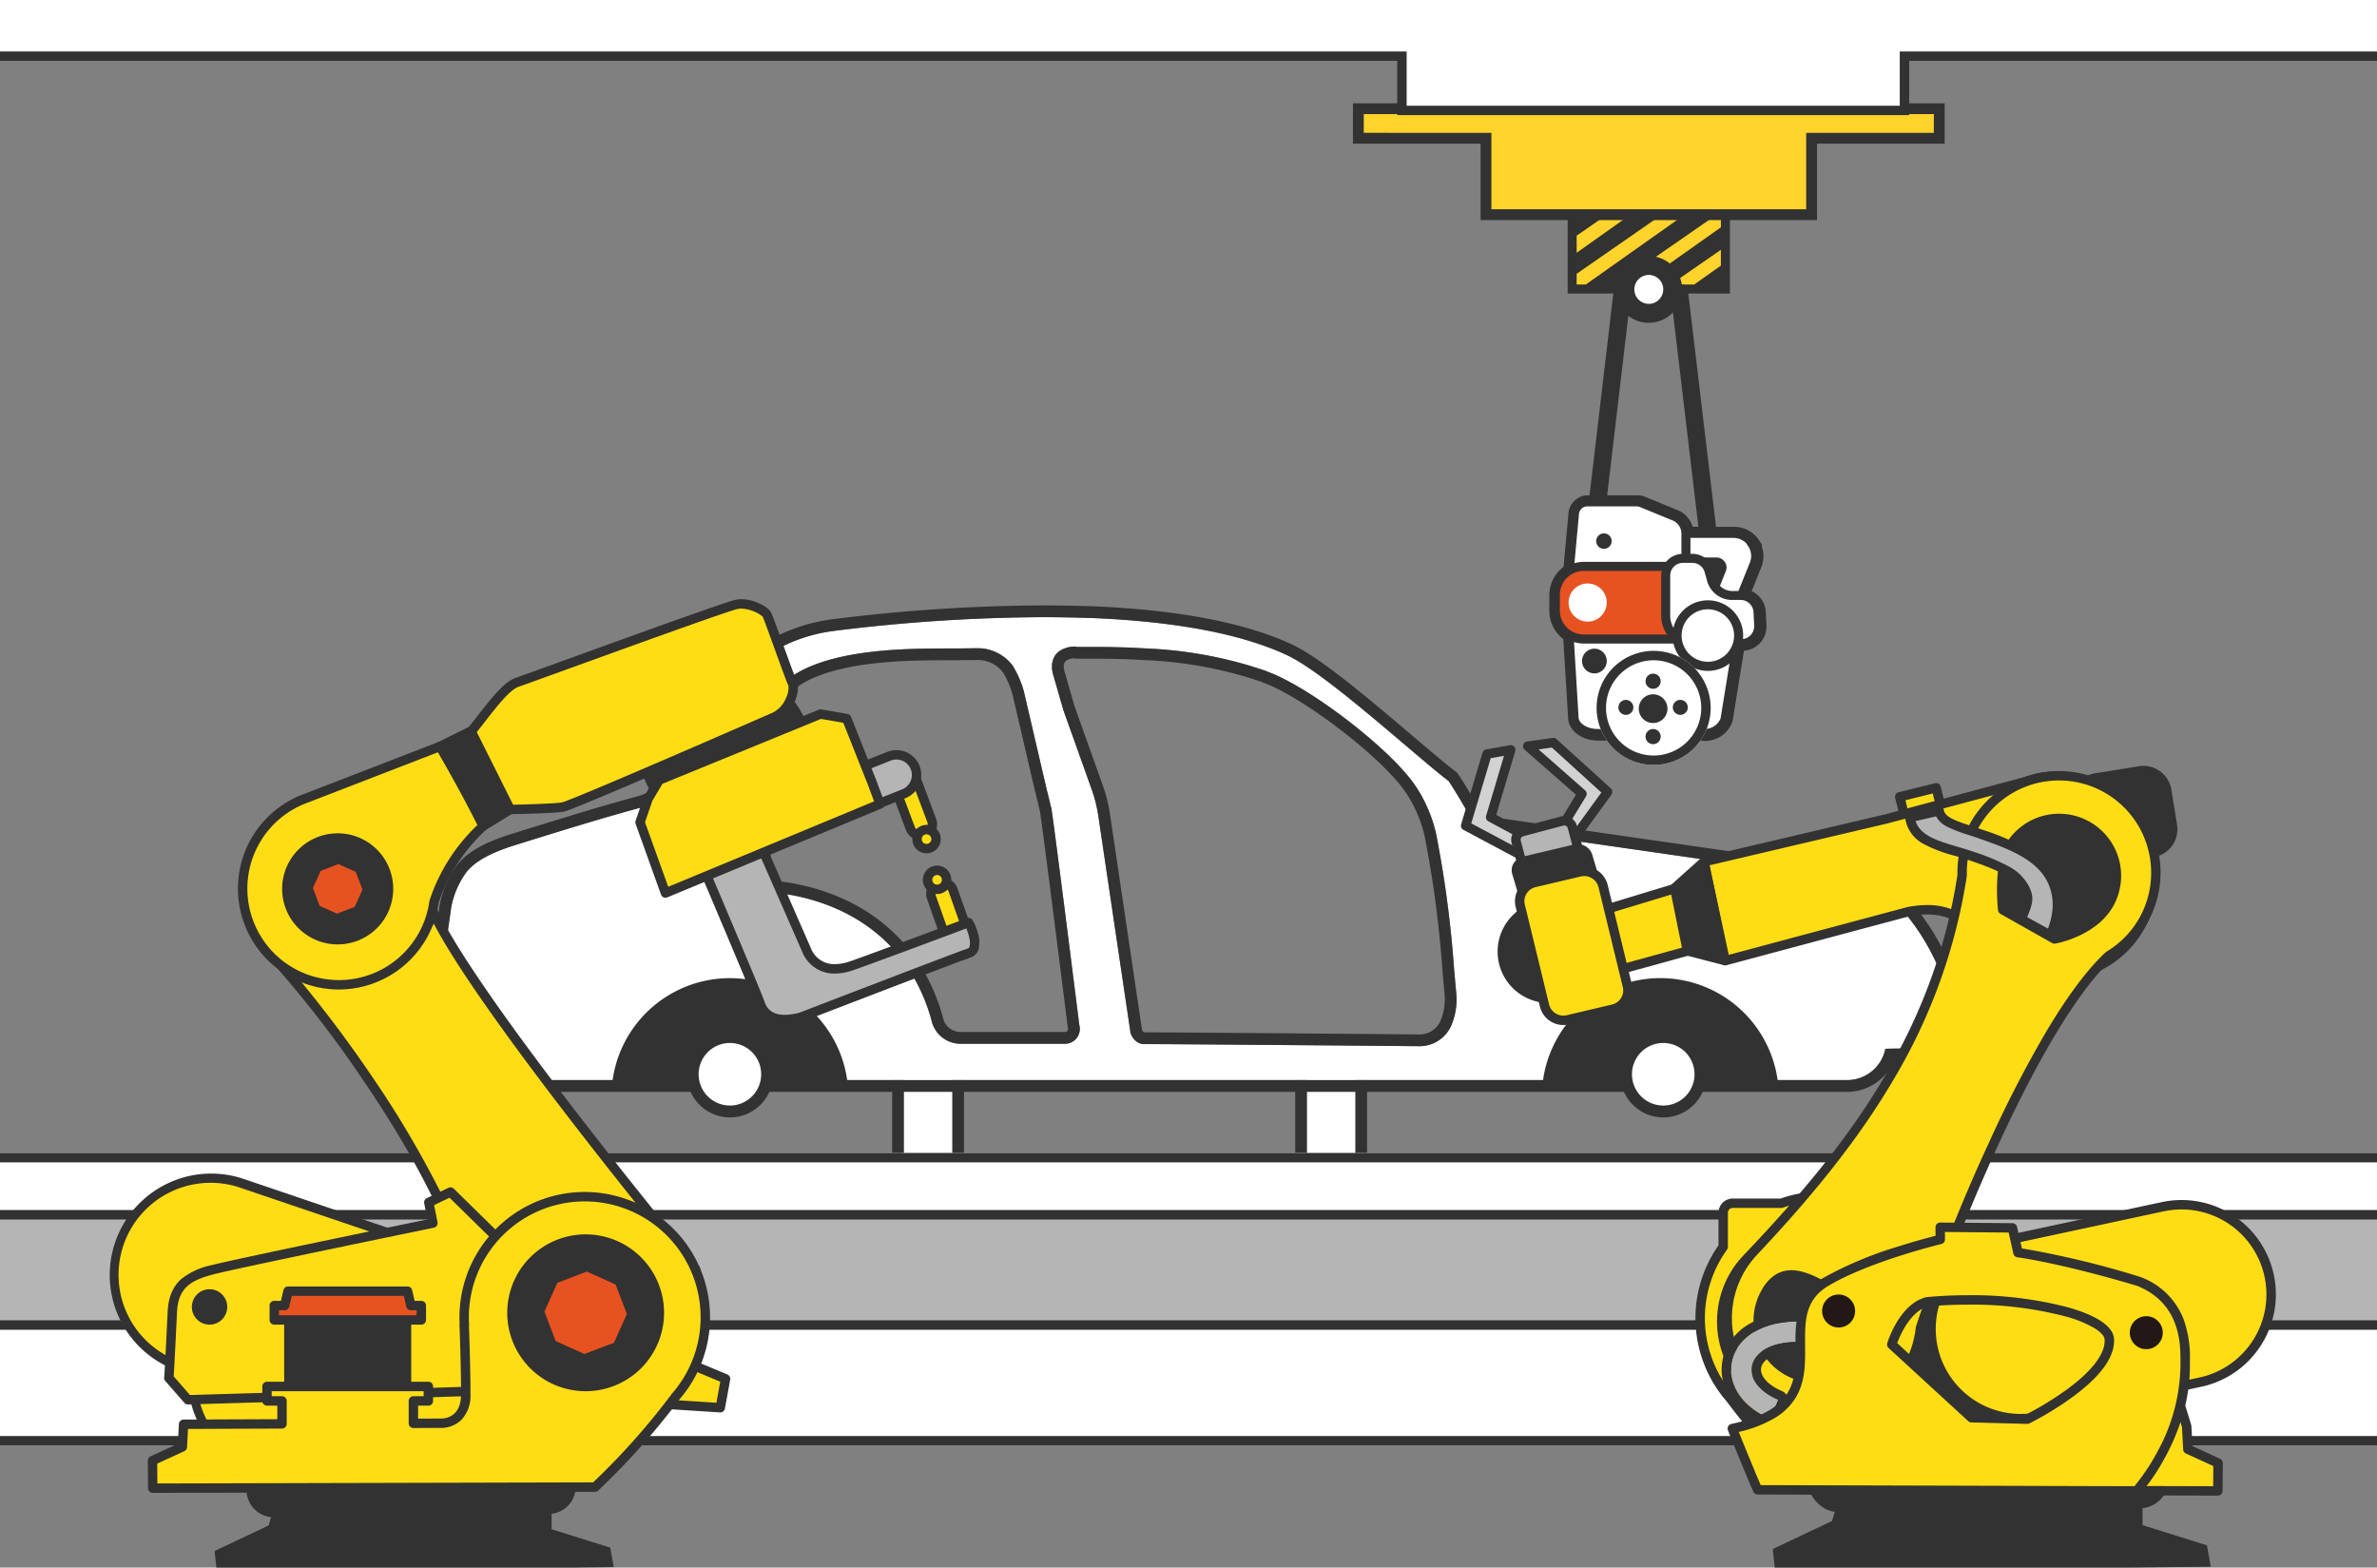 <svg xmlns="http://www.w3.org/2000/svg" xmlns:xlink="http://www.w3.org/1999/xlink" width="505" height="333" viewBox="0 0 505 333"><rect x="0" y="0" width="505" height="333" fill="#808080" stroke="none"/><defs><clipPath id="a"><path d="M0,0H505V333H0Z" transform="translate(10635.051 -234.953)" fill="#fff"/></clipPath></defs><g transform="translate(-10635.051 234.953)" clip-path="url(#a)"><g transform="translate(3.336 4)"><path d="M20.222,99.455a1.725,1.725,0,0,1-.559-2.815,1.714,1.714,0,0,1,.282-.228H17.072a.753.753,0,0,1-.606.713.754.754,0,0,1-.546-.1.731.731,0,0,1-.2-.212.782.782,0,0,1-.1-.274.746.746,0,0,1-.01-.123H9.97c-3.34,0-5.962-1.939-5.985-4.409L2.95,75.049A7,7,0,0,1,0,69.345V66a7,7,0,0,1,3-5.739L4.045,48.841a3.694,3.694,0,0,1,3.509-3.557h.932L13.822,0l2.7.318-5.3,44.965h7.043a3.9,3.9,0,0,1,1.245.223l.062.024L26.8,48.5a4.971,4.971,0,0,1,2.76,3.486h2.173L25.6.352l2.7-.32,6.173,51.952h4.349A5.787,5.787,0,0,1,43.562,54.5l.612.9-.157.079a5.649,5.649,0,0,1,.057,4.38l-2.235,5.562a4.651,4.651,0,0,1,3.147,4.183l.139,2.831a4.65,4.65,0,0,1-4.655,4.88h-.045l-2.48,15.313a5.684,5.684,0,0,1-5.929,3.815h-.959v-.034h-3.94a1.682,1.682,0,0,1-.26.913,1.7,1.7,0,0,1-.467.487,1.712,1.712,0,0,1-2.7-1.4H21.821l.021.014a1.724,1.724,0,0,1-.622,3.126,1.707,1.707,0,0,1-.339.034A1.734,1.734,0,0,1,20.222,99.455ZM34.543,60.708l.278,1.014.59-1.467c.02-.041.028-.064-.032-.171-.09-.1-.153-.1-.191-.1h-.91A4.623,4.623,0,0,1,34.543,60.708Z" transform="translate(10961.377 -178.519)" fill="#323232"/><path d="M20.881,100.085h0a2.226,2.226,0,0,1-2.012-3.174H17.457a1.258,1.258,0,0,1-.9.7,1.287,1.287,0,0,1-.239.023,1.246,1.246,0,0,1-.672-.2l-.015-.01a1.225,1.225,0,0,1-.342-.357,1.327,1.327,0,0,1-.086-.164H9.97c-3.605,0-6.45-2.147-6.485-4.891L2.465,75.313A7.5,7.5,0,0,1-.5,69.345V66a7.5,7.5,0,0,1,3.022-6.011L3.546,48.809A4.194,4.194,0,0,1,7.53,44.784h.513L13.326-.059A.5.5,0,0,1,13.881-.5l2.7.318a.5.5,0,0,1,.438.555L11.789,44.783h6.487a4.4,4.4,0,0,1,1.4.251l.015.006.062.024.009,0,7.225,2.967.022.01a5.473,5.473,0,0,1,2.939,3.439h1.219L25.1.411a.5.5,0,0,1,.438-.556l2.7-.32a.5.5,0,0,1,.555.438l6.12,51.511h3.905a6.287,6.287,0,0,1,5.151,2.734l.613.905a.5.5,0,0,1,.029.513,6.15,6.15,0,0,1-.079,4.415l-2.048,5.1a5.2,5.2,0,0,1,1.415.961,5.142,5.142,0,0,1,1.582,3.476l.139,2.83a5.151,5.151,0,0,1-4.772,5.391L38.438,92.712a.5.5,0,0,1-.02.082,6.185,6.185,0,0,1-5.847,4.18c-.192,0-.387-.009-.579-.027h-.935a.5.5,0,0,1-.183-.034H27.562a2.217,2.217,0,0,1-4.276.161q-.025-.08-.043-.161H22.9q.022.047.042.1a2.228,2.228,0,0,1-2.057,3.078Zm-3.809-4.174h2.873a.5.5,0,0,1,.272.92,1.225,1.225,0,0,0-.354,1.709,1.236,1.236,0,0,0,.552.453,1.223,1.223,0,0,0,.466.092h0a1.21,1.21,0,0,0,.24-.024,1.225,1.225,0,0,0,.444-2.22l-.014-.009a.5.5,0,0,1,.271-.92h1.865a.5.5,0,0,1,.5.5,1.214,1.214,0,0,0,.493.979A1.211,1.211,0,0,0,26.1,97.4l.005,0a1.185,1.185,0,0,0,.5-.787,1.219,1.219,0,0,0,.015-.2.5.5,0,0,1,.5-.5h3.94a.5.5,0,0,1,.183.034h.776l.049,0c.168.016.338.025.506.025a5.185,5.185,0,0,0,4.888-3.465l2.473-15.27a.5.5,0,0,1,.494-.42h.062a4.152,4.152,0,0,0,4.139-4.355l-.139-2.831a4.146,4.146,0,0,0-1.275-2.8,4.188,4.188,0,0,0-1.534-.932.5.5,0,0,1-.3-.66l2.235-5.562a5.149,5.149,0,0,0-.052-3.994.5.5,0,0,1-.024-.332l-.386-.57a5.287,5.287,0,0,0-4.328-2.3H34.474a.5.5,0,0,1-.5-.441L27.863.588l-1.709.2,6.077,51.135a.5.5,0,0,1-.5.559H29.562a.5.5,0,0,1-.489-.4,4.471,4.471,0,0,0-2.472-3.13l-7.259-2.98a3.4,3.4,0,0,0-1.075-.192h-7.04a.5.5,0,0,1-.5-.559L15.969.756,14.26.555,8.983,45.342a.5.5,0,0,1-.5.441H7.567a3.194,3.194,0,0,0-3.023,3.075q0,.014,0,.028L3.5,60.3a.5.5,0,0,1-.212.365A6.5,6.5,0,0,0,.5,66v3.349a6.5,6.5,0,0,0,2.739,5.3.5.5,0,0,1,.21.377L4.484,91.972q0,.013,0,.026c.02,2.195,2.43,3.914,5.485,3.914H15.6a.5.5,0,0,1,.5.5.248.248,0,0,0,0,.038.281.281,0,0,0,.037.1.224.224,0,0,0,.054.058.258.258,0,0,0,.177.029.245.245,0,0,0,.15-.1.249.249,0,0,0,.049-.14A.5.5,0,0,1,17.072,95.912Zm17.75-33.69h-.029a.5.5,0,0,1-.454-.367l-.278-1.014a4.141,4.141,0,0,0-.237-.651.5.5,0,0,1,.454-.71h.91a.722.722,0,0,1,.57.279.5.5,0,0,1,.057.081.645.645,0,0,1,.056.611l-.586,1.457A.5.5,0,0,1,34.821,62.222Z" transform="translate(10961.377 -178.519)" fill="#323232"/><path d="M242.165,214.708H229.4v29.8h12.767Z" transform="translate(10593.111 -226.398)" fill="#fff"/><path d="M228.148,213.458h15.267v32.3H228.148Zm12.767,2.5H230.648v27.3h10.267Z" transform="translate(10593.111 -226.398)" fill="#323232"/><path d="M300.341,214.708H287.574v29.8h12.767Z" transform="translate(10620.564 -226.398)" fill="#fff"/><path d="M286.324,213.458h15.267v32.3H286.324Zm12.767,2.5H288.824v27.3h10.267Z" transform="translate(10620.564 -226.398)" fill="#323232"/><path d="M183.429,246.032a6.292,6.292,0,0,1-6.284-6.282v-.564h-9.787a4.869,4.869,0,0,1-4.794-5.558l3.465-24.486a18.431,18.431,0,0,1,3.3-7.523c1.972-2.336,5.155-4.068,10.631-5.751l3.867-1.208c7.692-2.376,14.984-4.632,22.6-6.685,4.47-1.208,6.725-4.632,8.9-9.787,3.946-9.345,13.369-25.334,31.98-27.71a366.1,366.1,0,0,1,44.5-2.92c3.54,0,7.171.079,10.793.2,17.723.765,31.5,3.424,41.042,7.892,5.92,2.779,16.715,12,25.414,19.373,3.745,3.181,6.968,5.92,8.859,7.332.885,1.326,1.531,2.415,2.175,3.463,1.65,2.779,3.1,5.277,3.665,6.244l70.764,10.188.765-4.229a1.072,1.072,0,0,1,.181-.422,1.033,1.033,0,0,1,.344-.3,1.075,1.075,0,0,1,.481-.122.594.594,0,0,1,.364.079,45.906,45.906,0,0,1,21.628,17.8,51.416,51.416,0,0,1,5.237,10.914,54.761,54.761,0,0,1,1.852,6.685,5.531,5.531,0,0,1-1.089,4.511,5.412,5.412,0,0,1-4.229,2.014c-3.667,0-7.744,0-9.345.079a8.291,8.291,0,0,1-8.137,6.637H183.513ZM298.738,153.8h-.645a6.056,6.056,0,0,0-.845.122,6.515,6.515,0,0,0-1.047.322l-.362.162a6.784,6.784,0,0,0-.726.443l-.324.28a3.233,3.233,0,0,0-.484.565l-.362.686-.122.4-.162.726v1.086l.121.686a2.665,2.665,0,0,0,.16.6l2.136,7.411,5.88,16.472a30.02,30.02,0,0,1,1.531,5.92l6.858,46.2a3.789,3.789,0,0,0,1.207,1.769,2.644,2.644,0,0,0,1.693.6h2.5c13.855.079,26.865.2,37.94.281l18.165.16a7.344,7.344,0,0,0,6.887-5.034,13.969,13.969,0,0,0,.805-6.284l-.443-4.913a235.8,235.8,0,0,0-3.868-29.077,30.335,30.335,0,0,0-1.732-5.2c-.241-.524-.443-1.005-.686-1.491-.162-.322-.726-1.369-.726-1.369a29.455,29.455,0,0,0-1.769-2.739c-5.44-7.368-20.306-18.927-29.485-22.916-.686-.281-1.328-.524-1.894-.765-1.207-.4-2.376-.765-3.538-1.129A90.409,90.409,0,0,0,313.89,154.2l-2.337-.122c-2.174-.122-4.51-.162-7.047-.2h-5.6Zm-21.428.364c-1.369,0-3.02.04-4.868.04-8.337,0-20.942,0-30.046,3.784-4.672,1.934-7.573,4.713-8.54,8.185l-.926,3.222c-2.175,7.521-4.068,14.057-3.465,18.244.805,5.718,1.974,11.357,2.779,15.062a4.644,4.644,0,0,0,3.867,3.54c6.685.885,19.052,4.108,26.865,15.707a38.565,38.565,0,0,1,5.237,11.843,6.359,6.359,0,0,0,6.282,4.389h21.95a3.148,3.148,0,0,0,3.019-3.983c-2.256-17.963-5.679-44.907-5.961-46.156-.162-.524-.281-1.127-.443-1.769-.162-.686-.322-1.37-.483-1.934l-4.866-20.9a20.866,20.866,0,0,0-2.415-5.6,9.292,9.292,0,0,0-7.986-3.672Z" transform="translate(10561.551 -255.403)" fill="#fff"/><path d="M183.429,246.032l.084-.134H462.585a8.291,8.291,0,0,0,8.13-6.637c1.6-.081,5.678-.08,9.345-.079h.02a5.412,5.412,0,0,0,4.209-2.014,5.531,5.531,0,0,0,1.089-4.511,54.767,54.767,0,0,0-1.852-6.685,51.417,51.417,0,0,0-5.237-10.914,45.906,45.906,0,0,0-21.628-17.8.6.6,0,0,0-.364-.079,1.076,1.076,0,0,0-.481.122,1.034,1.034,0,0,0-.344.3,1.071,1.071,0,0,0-.181.422l-.765,4.229-70.764-10.188c-.568-.967-2.015-3.465-3.665-6.244-.645-1.048-1.291-2.137-2.175-3.463-1.891-1.412-5.115-4.151-8.859-7.331-8.7-7.371-19.494-16.594-25.414-19.373-9.547-4.469-23.319-7.127-41.042-7.892-3.622-.122-7.253-.2-10.793-.2a366.1,366.1,0,0,0-44.5,2.92c-18.611,2.376-28.034,18.365-31.98,27.71-2.177,5.155-4.432,8.578-8.9,9.787-7.613,2.053-14.9,4.31-22.6,6.685l-3.867,1.208c-5.477,1.682-8.659,3.415-10.632,5.751a18.431,18.431,0,0,0-3.3,7.523l-3.465,24.486a4.868,4.868,0,0,0,4.794,5.558h9.787v.564a6.292,6.292,0,0,0,6.283,6.282m129.816-7.773h-.013a2.644,2.644,0,0,1-1.68-.6,3.789,3.789,0,0,1-1.207-1.769l-6.858-46.2a30.022,30.022,0,0,0-1.531-5.92l-5.88-16.472-2.136-7.411a2.665,2.665,0,0,1-.16-.6l-.121-.686v-1.086l.162-.726.122-.4.362-.686a3.235,3.235,0,0,1,.484-.565l.324-.28a6.786,6.786,0,0,1,.726-.443l.362-.162a6.514,6.514,0,0,1,1.046-.322,6.054,6.054,0,0,1,.845-.122h.645l.168.079h5.6c2.538.04,4.873.079,7.047.2l2.337.122a90.409,90.409,0,0,1,21.507,3.583c1.163.364,2.331.726,3.538,1.129.567.241,1.208.484,1.894.765,9.179,3.989,24.045,15.548,29.485,22.916a29.461,29.461,0,0,1,1.769,2.739s.564,1.047.726,1.369c.243.486.444.967.686,1.491a30.336,30.336,0,0,1,1.732,5.2A235.807,235.807,0,0,1,379.1,222.47l.443,4.913a13.969,13.969,0,0,1-.805,6.284,7.344,7.344,0,0,1-6.887,5.034l-18.165-.16c-11.075-.079-24.085-.2-37.94-.281h-2.5m-35.491-84.1a9.255,9.255,0,0,1,4.161.91,9.358,9.358,0,0,1,3.382,2.77,20.863,20.863,0,0,1,2.415,5.6l4.866,20.9c.16.564.321,1.248.483,1.934.162.642.281,1.245.443,1.769.283,1.248,3.7,28.193,5.961,46.156a3.149,3.149,0,0,1-3.019,3.983H274.5a6.358,6.358,0,0,1-6.282-4.389,38.566,38.566,0,0,0-5.237-11.843c-7.813-11.6-20.18-14.822-26.865-15.707a4.644,4.644,0,0,1-3.867-3.54c-.805-3.7-1.974-9.344-2.779-15.062-.6-4.188,1.289-10.723,3.465-18.244l.926-3.222c.967-3.472,3.868-6.251,8.54-8.185,9.1-3.784,21.709-3.784,30.046-3.784,1.847,0,3.5-.04,4.868-.04q.225-.008.443-.008m-94.325,94.376h0a8.8,8.8,0,0,1-8.566-6.846h-7.518a7.432,7.432,0,0,1-3.045-.677,7.327,7.327,0,0,1-2.494-1.877,7.424,7.424,0,0,1-1.492-2.746,7.312,7.312,0,0,1-.222-3.111l3.464-24.482q.008-.06.02-.119a21.055,21.055,0,0,1,3.751-8.543q.047-.063.1-.123c2.317-2.744,5.845-4.7,11.8-6.525l3.865-1.208.008,0,.332-.1c7.613-2.351,14.8-4.572,22.351-6.608,3.1-.839,5-3.023,7.25-8.346A58.51,58.51,0,0,1,224.005,160a37.693,37.693,0,0,1,22.987-12,369.969,369.969,0,0,1,44.809-2.94h.011c3.268,0,6.826.066,10.878.2h.024c18.008.778,32.137,3.512,41.994,8.126,6.037,2.834,16.189,11.439,25.146,19.031l.887.752c3.68,3.126,6.858,5.825,8.676,7.182a2.5,2.5,0,0,1,.584.616c.734,1.1,1.32,2.06,1.837,2.907.131.214.259.425.388.634l.02.034c1.209,2.036,2.307,3.919,3.034,5.165l.031.053,67.184,9.673.336-1.856,0-.027a3.6,3.6,0,0,1,.6-1.408l.012-.016a3.557,3.557,0,0,1,1.18-1.031l.023-.012a3.6,3.6,0,0,1,1.5-.4,3.1,3.1,0,0,1,1.538.3,48.407,48.407,0,0,1,22.7,18.728l.009.014a53.98,53.98,0,0,1,5.49,11.44,57.475,57.475,0,0,1,1.934,6.985l.006.027a8.081,8.081,0,0,1-.071,3.45,7.983,7.983,0,0,1-1.51,3.1l-.012.015a7.912,7.912,0,0,1-6.157,2.947h-.414c-2.373,0-5.169,0-7.1.029a10.787,10.787,0,0,1-9.985,6.687H184.236A2.5,2.5,0,0,1,183.429,248.532Zm129.817-12.773h2.512c8.95.051,17.361.119,25.5.184,4.384.035,8.525.069,12.447.1l18.141.16a4.844,4.844,0,0,0,4.52-3.321q.014-.043.03-.085a11.534,11.534,0,0,0,.661-5.159l0-.028-.443-4.913c0-.017,0-.033,0-.05a234.188,234.188,0,0,0-3.818-28.723,27.906,27.906,0,0,0-1.57-4.7c-.085-.185-.164-.362-.24-.533-.137-.306-.266-.594-.4-.864-.1-.2-.463-.878-.676-1.275a27.068,27.068,0,0,0-1.6-2.477c-5.146-6.962-19.749-18.3-28.44-22.088-.269-.11-.535-.216-.793-.318-.352-.14-.686-.272-1.011-.409-1.03-.343-2.055-.663-3.046-.973l-.331-.1A88.005,88.005,0,0,0,313.78,156.7h-.02l-2.337-.122h-.01c-2.039-.115-4.159-.154-6.928-.2h-5.578a2.5,2.5,0,0,1-.625-.079H298.2a3.59,3.59,0,0,0-.418.065,4.031,4.031,0,0,0-.6.183l-.23.1c-.105.058-.207.119-.3.182l-.173.149q-.02.02-.037.04l-.165.313-.025.083-.081.364v.592l.083.471q.007.041.013.082a.184.184,0,0,0,.011.038q.043.11.076.224l2.114,7.337,5.849,16.384a32.587,32.587,0,0,1,1.653,6.4v.009l6.819,45.94a1.282,1.282,0,0,0,.354.459l.008.006a.146.146,0,0,0,.089.034Zm-42.631-2.674a3.858,3.858,0,0,0,3.651,2.6l.141,0,.09,0h21.939a.647.647,0,0,0,.284-.069.632.632,0,0,0,.225-.185.645.645,0,0,0,.111-.567,2.506,2.506,0,0,1-.07-.35c-2.613-20.806-5.552-43.829-5.911-45.868-.111-.377-.2-.76-.287-1.132-.048-.206-.1-.418-.15-.625l-.009-.037-.018-.077c-.153-.648-.3-1.259-.436-1.747q-.017-.058-.03-.118l-4.857-20.862a18.348,18.348,0,0,0-2.051-4.785,6.892,6.892,0,0,0-2.409-1.941,6.791,6.791,0,0,0-3.073-.661c-.116,0-.236,0-.356.006l-.087,0c-.618,0-1.31.008-2.042.017-.852.01-1.818.022-2.826.022-8.141,0-20.443,0-29.086,3.593-3.952,1.636-6.337,3.839-7.091,6.547l-.006.02-.937,3.26c-2.01,6.948-3.908,13.511-3.382,17.159v.008c.6,4.279,1.5,9.138,2.741,14.855a2.143,2.143,0,0,0,1.772,1.619c7.1.942,20.235,4.375,28.6,16.786l.011.016A40.962,40.962,0,0,1,270.615,233.085Z" transform="translate(10561.551 -255.403)" fill="#323232"/><path d="M188.189,221.4h49.862a25.165,25.165,0,0,0-49.862,0Z" transform="translate(10573.666 -230.817)" fill="#323232"/><path d="M199.764,216.059a7.9,7.9,0,1,0,2.315-5.577A7.9,7.9,0,0,0,199.764,216.059Z" transform="translate(10579.128 -226.802)" fill="#fff"/><path d="M207.655,206.917h0A9.155,9.155,0,1,1,201.2,209.6,9.118,9.118,0,0,1,207.656,206.917Zm0,15.786a6.645,6.645,0,1,0-2.542-.506A6.668,6.668,0,0,0,207.656,222.7Z" transform="translate(10579.128 -226.802)" fill="#323232"/><path d="M322.488,221.4H372.35a25.164,25.164,0,0,0-49.862,0Z" transform="translate(10637.04 -230.817)" fill="#323232"/><path d="M357.293,70.392H326.648V93.95h30.645Z" transform="translate(10640.036 -272.471)" fill="#323232"/><path d="M325.145,68.889h34.477V96.281H325.145Zm30.643,3.834h-26.81V92.447h26.81Z" transform="translate(10639.621 -272.885)" fill="#323232"/><path d="M349.052,71.131,326.646,87.012V83.381l17.66-12.25Z" transform="translate(10640.036 -272.268)" fill="#fed32b"/><path d="M353.618,74.989,328.6,92.685h-1.957v-2.27l22.238-15.426Z" transform="translate(10640.036 -271.205)" fill="#fed32b"/><path d="M355.49,76.741v3.316L338.324,92.2h-5.136Z" transform="translate(10641.837 -270.722)" fill="#fed32b"/><path d="M352.967,83.089V86.44l-5.653,4.014H342.33Z" transform="translate(10644.355 -268.974)" fill="#fed32b"/><path d="M413.694,68.856H389.507V25.926h-5.9V68.856H320.366V25.926h-5.9V68.856H290.283v6.282H317.4V91.367h69.175V75.138h27.118Z" transform="translate(10630.019 -284.72)" fill="#fed32b"/><path d="M387.972,92.766H316.5V76.536H289.379V67.954h24.187V25.024h8.2V67.954h60.942V25.024h8.2V67.954h24.187v8.582H387.972Zm-69.174-2.3h66.874V74.236H412.79V70.254H388.6V27.325h-3.6V70.254H319.462V27.325h-3.6V70.254H291.679v3.982H318.8Z" transform="translate(10629.771 -284.969)" fill="#323232"/><path d="M347.28,91.215A7.093,7.093,0,1,1,345.2,86.2,7.092,7.092,0,0,1,347.28,91.215Z" transform="translate(10641.811 -268.689)" fill="#323232"/><g transform="translate(10961.192 -178.587)"><path d="M335.356,89.644l-7.032,59.679.8.094,7.032-59.679Z" transform="translate(-320.694 -88.58)" fill="#323232"/><path d="M327.49,150.394l7.256-61.583,2.7.318-7.256,61.583Z" transform="translate(-320.924 -88.81)" fill="#323232"/><path d="M344.043,89.67l-.8.095,6.4,53.892.8-.094Z" transform="translate(-316.584 -88.573)" fill="#323232"/><path d="M342.412,89.156l2.7-.321,6.63,55.8-2.7.321Z" transform="translate(-316.813 -88.803)" fill="#323232"/><path d="M361.125,132.412a4.8,4.8,0,0,0-3.944-2.093h-14.9a1.768,1.768,0,0,0-1.743,1.57,1.657,1.657,0,0,0-1.467.943h-.42a1.781,1.781,0,1,0,0,3.56h14.9a1.222,1.222,0,0,1,.551.144,1.205,1.205,0,0,1,.426.379,1.133,1.133,0,0,1,.106,1.119l-4.642,11.552a1.774,1.774,0,0,0,.978,2.3,2.233,2.233,0,0,0,.663.14,1.757,1.757,0,0,0,1.57-1.013c.139,0,.244.069.383.069a1.767,1.767,0,0,0,1.641-1.117l.209-.488a1.726,1.726,0,0,0,1.467-1.047l4.64-11.552a4.68,4.68,0,0,0-.489-4.432Z" transform="translate(-318.357 -77.376)" fill="#fff"/><path d="M342.463,129.567h14.9a5.79,5.79,0,0,1,4.738,2.515l.612.9-.158.079a5.648,5.648,0,0,1,.057,4.38l-4.639,11.547a2.588,2.588,0,0,1-1.67,1.533l-.009.026a48.774,48.774,0,0,0-3.362,2.4,2.691,2.691,0,0,1-1.119.25,3.151,3.151,0,0,1-.958-.191l-.041-.015a2.651,2.651,0,0,1-1.5-1.469,2.783,2.783,0,0,1-.027-2.074v-.014l4.663-11.6c.019-.041.028-.064-.032-.171-.089-.1-.153-.1-.191-.1h-14.9a2.74,2.74,0,0,1-.094-5.476,2.615,2.615,0,0,1,1.218-.827,2.717,2.717,0,0,1,2.511-1.693Zm17.552,3a3.853,3.853,0,0,0-2.649-1.079h-14.9a.811.811,0,0,0-.795.727l-.1.843h-.852a.708.708,0,0,0-.607.412l-.264.529h-1.013a.828.828,0,0,0-.607.226.823.823,0,0,0,0,1.191.828.828,0,0,0,.607.226h14.9a2.151,2.151,0,0,1,1.745.907l.028.041.025.042a2.056,2.056,0,0,1,.165,1.987l-4.629,11.524a.871.871,0,0,0,.009.642.748.748,0,0,0,.4.411,1.317,1.317,0,0,0,.335.082.806.806,0,0,0,.713-.482l.264-.529h.593a1.558,1.558,0,0,1,.44.066.809.809,0,0,0,.694-.511v-.02l.43-1,.556-.061a.815.815,0,0,0,.679-.44v-.01l4.641-11.552a3.708,3.708,0,0,0-.384-3.533Z" transform="translate(-318.543 -77.583)" fill="#323232"/><path d="M350.253,140.7H325.332l1.186-12.949a2.764,2.764,0,0,1,2.548-2.684h10.714a2.968,2.968,0,0,1,.943.173l7.226,2.968a4.027,4.027,0,0,1,2.268,3.769v8.69Z" transform="translate(-321.518 -78.823)" fill="#fff"/><path d="M352.793,141.865H324.508l1.282-13.994a3.7,3.7,0,0,1,3.51-3.557h10.714a3.915,3.915,0,0,1,1.246.223l.061.024,7.226,2.967a4.969,4.969,0,0,1,2.862,4.657v8.293Zm-26.18-1.917h22.876v-7.766a3.084,3.084,0,0,0-1.673-2.875l-7.192-2.954a1.993,1.993,0,0,0-.61-.115H329.3a1.831,1.831,0,0,0-1.593,1.815Z" transform="translate(-321.745 -79.03)" fill="#323232"/><path d="M353.61,169.609H331.552c-2.792,0-5.027-1.57-5.027-3.491L325.061,142H362.58l-3.979,24.6a4.793,4.793,0,0,1-4.985,3.037Z" transform="translate(-321.593 -74.157)" fill="#fff"/><path d="M353.828,170.809h-.959v-.034H331.782c-3.34,0-5.961-1.939-5.984-4.409l-1.533-25.113h39.662L359.757,167a5.681,5.681,0,0,1-5.928,3.814ZM326.3,143.167l1.406,23.16c0,1.372,1.862,2.532,4.067,2.532H354.48a3.666,3.666,0,0,0,3.394-2.215l3.8-23.474Z" transform="translate(-321.813 -74.364)" fill="#323232"/><path d="M348.99,151.244H329.132a6.04,6.04,0,0,1-6.038-6.038v-3.349a6.04,6.04,0,0,1,6.038-6.038H348.99v15.426Z" transform="translate(-322.135 -75.861)" fill="#e75221"/><path d="M349.2,152.41H329.339a7,7,0,0,1-7-7v-3.349a7,7,0,0,1,7-7h20.816v16.419H349.2Zm-19.858-15.427a5.086,5.086,0,0,0-5.08,5.08v3.351a5.086,5.086,0,0,0,5.08,5.08h18.9V136.983Z" transform="translate(-322.342 -76.068)" fill="#323232"/><path d="M357.533,152.591h-10.16a5.914,5.914,0,0,1-5.9-5.9v-8.549a3.665,3.665,0,0,1,3.664-3.666h1.994a3.7,3.7,0,0,1,3.56,2.723l.49,1.781a4.544,4.544,0,0,0,4.328,3.385h1.917a3.708,3.708,0,0,1,3.666,3.525l.14,2.828a3.7,3.7,0,0,1-3.7,3.872Z" transform="translate(-317.071 -76.23)" fill="#fff"/><path d="M357.74,153.756H347.58a6.863,6.863,0,0,1-6.857-6.857V138.35a4.627,4.627,0,0,1,4.624-4.624h1.994a4.63,4.63,0,0,1,4.482,3.42l.492,1.8a3.609,3.609,0,0,0,3.411,2.671h1.917a4.655,4.655,0,0,1,4.622,4.432l.139,2.832a4.653,4.653,0,0,1-4.655,4.88Zm-12.39-18.113a2.709,2.709,0,0,0-2.707,2.707V146.9a4.945,4.945,0,0,0,4.94,4.94h10.16a2.743,2.743,0,0,0,1.987-.849,2.735,2.735,0,0,0,.754-2.025l-.14-2.828a2.737,2.737,0,0,0-2.707-2.613H355.7a5.527,5.527,0,0,1-5.237-4.094l-.487-1.775a2.731,2.731,0,0,0-2.638-2.013Z" transform="translate(-317.279 -76.437)" fill="#323232"/><path d="M333.4,142.713a4.05,4.05,0,1,1-1.186-2.862A4.044,4.044,0,0,1,333.4,142.713Z" transform="translate(-321.525 -75.077)" fill="#fff"/><path d="M332.781,152.174a2.625,2.625,0,1,1-.756-1.871,2.626,2.626,0,0,1,.756,1.871Z" transform="translate(-320.899 -72.086)" fill="#323232"/><path d="M339.646,153.689a.773.773,0,0,1-.473.708.774.774,0,0,1-.443.043.766.766,0,1,1,.916-.751Z" transform="translate(-317.997 -71.149)" fill="#231815"/><path d="M339.646,165.7a.769.769,0,0,1-.13.426.757.757,0,0,1-.343.282.774.774,0,0,1-.443.043.763.763,0,0,1-.6-.6.774.774,0,0,1,.043-.443.756.756,0,0,1,.282-.343.766.766,0,0,1,1.193.636Z" transform="translate(-317.997 -67.84)" fill="#231815"/><path d="M335.943,154.384a.75.75,0,0,1-.733,1.177.756.756,0,0,1-.046-1.477.734.734,0,0,1,.293-.01.742.742,0,0,1,.276.106A.729.729,0,0,1,335.943,154.384Z" transform="translate(-318.97 -70.835)" fill="#231815"/><path d="M343.029,164.126a.755.755,0,0,1,.14.413.745.745,0,0,1-.113.421.738.738,0,0,1-.328.287.751.751,0,0,1-.745-1.3.729.729,0,0,1,.267-.124.711.711,0,0,1,.293-.011.742.742,0,0,1,.486.31Z" transform="translate(-317.018 -68.151)" fill="#231815"/><path d="M333.4,157.115a.75.75,0,0,1,.522.65.755.755,0,0,1-.091.427.752.752,0,0,1-.741.384.75.75,0,0,1-.638-.538.744.744,0,0,1,.006-.435.763.763,0,0,1,.941-.488Z" transform="translate(-319.566 -70.003)" fill="#231815"/><path d="M344.837,160.834a.751.751,0,0,1,.431,1.079.751.751,0,0,1-1.374-.591.766.766,0,0,1,.943-.489Z" transform="translate(-316.415 -68.978)" fill="#231815"/><path d="M332.926,160.833a.751.751,0,0,1,.862,1.054.754.754,0,0,1-.408.375.774.774,0,0,1-.3.048.739.739,0,0,1-.295-.074.744.744,0,0,1-.389-.449.749.749,0,0,1,.256-.821A.726.726,0,0,1,332.926,160.833Z" transform="translate(-319.582 -68.976)" fill="#231815"/><path d="M344.355,157.119a.72.72,0,0,1,.3-.048.759.759,0,0,1,.295.073.743.743,0,0,1,.241.185.753.753,0,0,1,.18.566.755.755,0,0,1-.288.52.808.808,0,0,1-.842.078.762.762,0,0,1-.372-.434.751.751,0,0,1-.034-.291.733.733,0,0,1,.082-.282.722.722,0,0,1,.184-.228A.732.732,0,0,1,344.355,157.119Z" transform="translate(-316.423 -70.007)" fill="#231815"/><path d="M334.717,164.126a.746.746,0,0,1,.487-.307.727.727,0,0,1,.292.01.744.744,0,1,1-.6,1.343.728.728,0,0,1-.2-.212.765.765,0,0,1-.1-.274.732.732,0,0,1,.01-.293A.768.768,0,0,1,334.717,164.126Z" transform="translate(-318.972 -68.15)" fill="#231815"/><path d="M341.811,154.384a.728.728,0,0,1,.212-.2.764.764,0,0,1,.274-.1.747.747,0,0,1,.56.133.746.746,0,0,1,.218.21.769.769,0,0,1,.117.281.754.754,0,0,1,0,.3.776.776,0,0,1-.122.278.757.757,0,0,1-.222.205.76.76,0,0,1-.589.082.74.74,0,0,1-.269-.138.729.729,0,0,1-.2-.212.742.742,0,0,1-.1-.274.746.746,0,0,1,.133-.56Z" transform="translate(-317.018 -70.834)" fill="#231815"/><path d="M356.416,148.746a6.539,6.539,0,1,1-1.914-4.6A6.521,6.521,0,0,1,356.416,148.746Z" transform="translate(-316.546 -74.095)" fill="#fff"/><path d="M350.1,141.469a7.495,7.495,0,1,1-5.282,2.2A7.476,7.476,0,0,1,350.1,141.469Zm0,13.053a5.574,5.574,0,1,0-3.927-1.633A5.558,5.558,0,0,0,350.1,154.522Z" transform="translate(-316.755 -74.304)" fill="#323232"/><path d="M331.544,133.6a1.641,1.641,0,1,0-1.642-1.642A1.641,1.641,0,0,0,331.544,133.6Z" transform="translate(-320.259 -77.376)" fill="#323232"/><ellipse cx="12.117" cy="12.117" rx="12.117" ry="12.117" transform="translate(9.725 77.9)" fill="#fff"/><path d="M12.117,2A10.117,10.117,0,1,0,22.234,12.117,10.128,10.128,0,0,0,12.117,2m0-2A12.117,12.117,0,1,1,0,12.117,12.117,12.117,0,0,1,12.117,0Z" transform="translate(9.725 77.9)" fill="#323232"/><path d="M342.254,160.025a3.05,3.05,0,1,1-.232-1.169A3.052,3.052,0,0,1,342.254,160.025Z" transform="translate(-317.472 -69.843)" fill="#323232"/><path d="M338.968,155.385a1.608,1.608,0,1,1,1.136-.47A1.615,1.615,0,0,1,338.968,155.385Z" transform="translate(-317.236 -69.429)" fill="#323232"/><path d="M338.968,164.182a1.608,1.608,0,1,1-1.136.47A1.606,1.606,0,0,1,338.968,164.182Z" transform="translate(-317.236 -69.678)" fill="#323232"/><path d="M344.7,160.046a1.485,1.485,0,0,1,.514.091,1.593,1.593,0,0,1,.989,2.021,1.623,1.623,0,0,1-1.507,1.072,1.484,1.484,0,0,1-.513-.091,1.594,1.594,0,0,1-.99-2.021,1.619,1.619,0,0,1,1.506-1.072Z" transform="translate(-317.191 -71.733)" fill="#323232"/><path d="M333.235,160.046a1.607,1.607,0,0,1,1.516,1.114,1.589,1.589,0,0,1-1.07,2.009,1.609,1.609,0,0,1-.425.057,1.588,1.588,0,0,1-1.55-1.138,1.647,1.647,0,0,1,.12-1.171,1.556,1.556,0,0,1,.381-.492,1.63,1.63,0,0,1,1.029-.379Z" transform="translate(-317.292 -71.73)" fill="#323232"/></g><path d="M339.323,93.417a3.071,3.071,0,1,0-3.071-3.071A3.071,3.071,0,0,0,339.323,93.417Z" transform="translate(10642.683 -267.82)" fill="#fff"/><path d="M305.631,22.071V10.544H-1.336V-3.042H290.589V-4H446.143v.958h81.614V10.544H412.392V22.071Z" transform="translate(10623.933 -237.566)" fill="#fff"/><path d="M413.392,23.071H304.631V11.544H-2.336V-4.042H289.589V-5H447.143v.958h81.614V11.544H413.392Zm-106.761-2H411.392V9.544H526.756V-2.042H445.143V-3H291.589v.958H-.336V9.544H306.631Z" transform="translate(10623.933 -237.566)" fill="#323232"/><rect width="542.697" height="62.141" transform="translate(10612.866 5.973)" fill="#fff"/><path d="M2,2V60.141H540.7V2H2M0,0H542.7V62.141H0Z" transform="translate(10612.866 5.973)" fill="#323232"/><path d="M0,0H542.7V25.41H0Z" transform="translate(10612.866 18.114)" fill="#b5b5b5"/><path d="M2,2V23.41H540.7V2H2M0,0H542.7V25.41H0Z" transform="translate(10612.866 18.114)" fill="#323232"/><g transform="translate(10650.529 -110.663)"><path d="M2.425,0A2.425,2.425,0,0,1,4.85,2.425V13.747a2.425,2.425,0,1,1-4.85,0V2.425A2.425,2.425,0,0,1,2.425,0Z" transform="matrix(0.943, -0.334, 0.334, 0.943, 178.286, 60.124)" fill="#fedd15"/><path d="M2.425-1A3.429,3.429,0,0,1,5.85,2.425V13.747a3.425,3.425,0,0,1-6.85,0V2.425A3.429,3.429,0,0,1,2.425-1Zm0,16.172A1.427,1.427,0,0,0,3.85,13.747V2.425a1.425,1.425,0,1,0-2.85,0V13.747A1.427,1.427,0,0,0,2.425,15.172Z" transform="matrix(0.943, -0.334, 0.334, 0.943, 178.286, 60.124)" fill="#323232"/><path d="M2.02,0A2.02,2.02,0,1,1,0,2.02,2.02,2.02,0,0,1,2.02,0Z" transform="translate(178.255 56.595)" fill="#fedd15"/><path d="M2.02-1A3.02,3.02,0,1,1-1,2.02,3.024,3.024,0,0,1,2.02-1Zm0,4.041A1.02,1.02,0,1,0,1,2.02,1.021,1.021,0,0,0,2.02,3.041Z" transform="translate(178.255 56.595)" fill="#323232"/><path d="M421.49,174.114s11.27,26.494,11.95,28.554,2.71,4.51,8.664,2.931c0,0,33.352-12.845,35.755-13.636s.4-5.727-.153-6.459c-4.672,1.769-23.315,8.722-25.252,9.32-7.189,2.217-9.136-3.461-9.136-3.461l-9.8-22.352Z" transform="translate(-290.759 -117.81)" fill="#b5b5b5"/><path d="M433.513,168.01a1,1,0,0,1,.916.6l9.8,22.352a.772.772,0,0,1,.029.075,5.291,5.291,0,0,0,5.073,3.3,9.668,9.668,0,0,0,2.823-.469c1.837-.567,20.014-7.339,25.193-9.3a1,1,0,0,1,1.155.336,9.726,9.726,0,0,1,1.111,2.572,6.553,6.553,0,0,1,.218,3.708,2.536,2.536,0,0,1-1.664,1.729c-2.353.774-35.375,13.491-35.709,13.62a1,1,0,0,1-.1.033,14.569,14.569,0,0,1-3.686.538c-4.2,0-5.675-2.582-6.183-4.121-.528-1.6-8.029-19.326-11.921-28.476a1,1,0,0,1,.529-1.312l12.024-5.1A1,1,0,0,1,433.513,168.01Zm8.875,23.723-9.393-21.416L422.8,174.644c2.027,4.77,10.967,25.831,11.588,27.711.6,1.824,2.044,2.749,4.284,2.749a12.519,12.519,0,0,0,3.122-.457c1.962-.755,33.376-12.852,35.751-13.633a.555.555,0,0,0,.38-.425c.317-.995-.255-2.83-.69-3.839-5.647,2.128-22.6,8.446-24.488,9.029a11.653,11.653,0,0,1-3.412.558,7.308,7.308,0,0,1-6.948-4.6Z" transform="translate(-290.759 -117.81)" fill="#323232"/><path d="M20.553,0H58.218a20.553,20.553,0,0,1,0,41.105H20.553A20.553,20.553,0,0,1,20.553,0Z" transform="matrix(0.947, 0.321, -0.321, 0.947, 13.192, 116.513)" fill="#fedd15"/><path d="M20.553-1H58.218a21.546,21.546,0,0,1,15.24,36.792,21.488,21.488,0,0,1-15.24,6.313H20.553A21.546,21.546,0,0,1,5.313,5.313,21.488,21.488,0,0,1,20.553-1ZM58.218,40.105A19.553,19.553,0,0,0,58.218,1H20.553a19.553,19.553,0,1,0,0,39.105Z" transform="matrix(0.947, 0.321, -0.321, 0.947, 13.192, 116.513)" fill="#323232"/><path d="M20.553,0H58.218a20.553,20.553,0,1,1,0,41.105H20.553A20.553,20.553,0,0,1,20.553,0Z" transform="translate(22.023 143.928) rotate(-0.17)" fill="#fedd15"/><path d="M20.553-1H58.218a21.546,21.546,0,0,1,15.24,36.792,21.488,21.488,0,0,1-15.24,6.313H20.553A21.558,21.558,0,0,1,12.163.694,21.418,21.418,0,0,1,20.553-1ZM58.218,40.105A19.553,19.553,0,1,0,58.218,1H20.553a19.553,19.553,0,1,0,0,39.105Z" transform="translate(22.023 143.928) rotate(-0.17)" fill="#323232"/><path d="M158.682,205.208c7.241,17.971,56.345,77.3,56.345,77.3s-27.447-1.343-47.129,6.015c-6.193-30.341-39.787-69.665-41.608-71.315,6.824-1.934,23.545-21.383,32.4-12Z" transform="translate(-86.059 -141.148)" fill="#fedd15"/><path d="M152.825,201.665a8.745,8.745,0,0,1,6.588,2.86,1,1,0,0,1,.221.369c2.961,7.29,13.584,22.879,30.728,45.092,13.02,16.87,25.313,31.735,25.436,31.884a1,1,0,0,1-.819,1.636c-.019,0-1.981-.095-5.166-.095-9.481,0-27.489.786-41.564,6.048a1,1,0,0,1-1.33-.737c-3.2-15.663-13.886-33.69-22.291-46.055a235.815,235.815,0,0,0-19.009-24.719,1,1,0,0,1,.4-1.7c1.918-.544,4.988-2.819,8.24-5.228a96.139,96.139,0,0,1,9.084-6.2c3.7-2.118,6.8-3.148,9.482-3.149Zm5,4.1a6.706,6.706,0,0,0-5-2.1h0c-5.288,0-11.991,4.968-17.376,8.959a54.121,54.121,0,0,1-7.427,4.973,267.585,267.585,0,0,1,18.261,23.946,210.932,210.932,0,0,1,13.65,22.815,100.251,100.251,0,0,1,8.7,22.832,101.553,101.553,0,0,1,22.174-4.739,173.233,173.233,0,0,1,19-1.04c1.2,0,2.226.013,3.042.029-3.6-4.384-13.6-16.662-24.076-30.232-7.663-9.929-14.075-18.6-19.059-25.769C163.55,216.56,159.55,209.943,157.829,205.763Z" transform="translate(-86.059 -141.148)" fill="#323232"/><path d="M5.811,0H64.133a5.811,5.811,0,1,1,0,11.622H5.811A5.811,5.811,0,0,1,5.811,0Z" transform="matrix(1, -0.012, 0.012, 1, 33.492, 182.482)" fill="#323232"/><path d="M60.007,426.053c-5.055,1.318-8.29,3.1-8.569,9.01-.632,13.33-.739,13.983-.739,13.983l4.05,4.635,59.217-1.763,53.886,3.458,1.128-6.144L137.69,436.195,110.543,409.56l-4.614,2.2.88,4.4s-41.749,8.584-46.8,9.9Z" transform="translate(-33.643 -284.615)" fill="#fedd15"/><path d="M110.542,408.56a1,1,0,0,1,.7.286l27.009,26.5,31.114,12.964a1,1,0,0,1,.6,1.1l-1.128,6.144a1,1,0,0,1-1.048.817L113.95,452.92l-59.17,1.761A1,1,0,0,1,54,454.34l-4.05-4.635a.868.868,0,0,1-.236-.809c.02-.214.167-2.007.729-13.879.144-3.052,1.066-5.315,2.817-6.917a15.278,15.278,0,0,1,6.5-3.014l.067-.015c4.921-1.265,39.384-8.372,45.811-9.7l-.685-3.421a1,1,0,0,1,.55-1.1l4.614-2.2A1,1,0,0,1,110.542,408.56Zm57.31,41.286L137.3,437.118a1,1,0,0,1-.316-.209l-26.648-26.145-3.279,1.562.727,3.632a1,1,0,0,1-.779,1.176c-.417.086-41.781,8.594-46.753,9.89l-.064.015c-4.952,1.3-7.511,2.917-7.755,8.072-.387,8.177-.61,12.245-.707,13.6l3.461,3.961,58.745-1.749q.047,0,.094,0l53,3.4Z" transform="translate(-33.643 -284.615)" fill="#323232"/><path d="M154.007,629.49l.009,4.209,12.465,3.906.73,4.133-84.335.886-.457-4.307,11.475-5.426.907-3.075Z" transform="translate(-55.638 -437.12)" fill="#323232"/><path d="M238.53,92.487l7.428-3.667,10.3,15.672-2.784,1.373-5.745,3.541Z" transform="translate(-163.889 -62.204)" fill="#323232"/><path d="M245.958,87.82a1,1,0,0,1,.836.451l10.3,15.672a1,1,0,0,1-.393,1.446l-2.741,1.353-5.705,3.516a1,1,0,0,1-1.4-.374l-9.2-16.92a1,1,0,0,1,.436-1.374l7.428-3.667A1,1,0,0,1,245.958,87.82ZM254.8,104.1l-9.194-13.988-5.7,2.815L248.1,108l4.846-2.987q.04-.025.082-.045Z" transform="translate(-163.889 -62.204)" fill="#323232"/><path d="M16.688,0C25.9,0,33.376,7.787,33.376,17.393S25.9,34.786,16.688,34.786,0,27,0,17.393,7.472,0,16.688,0Z" transform="translate(114.714 43.742) rotate(-77.62)" fill="#323232"/><path d="M16.688-1a17,17,0,0,1,6.9,1.452A17.607,17.607,0,0,1,29.21,4.4a18.389,18.389,0,0,1,3.781,5.845,19.131,19.131,0,0,1,0,14.293,18.389,18.389,0,0,1-3.781,5.845,17.607,17.607,0,0,1-5.623,3.95,17.119,17.119,0,0,1-13.8,0,17.607,17.607,0,0,1-5.623-3.95A18.389,18.389,0,0,1,.385,24.539a19.131,19.131,0,0,1,0-14.293A18.389,18.389,0,0,1,4.166,4.4,17.607,17.607,0,0,1,9.789.452,17,17,0,0,1,16.688-1Zm0,34.786c8.65,0,15.688-7.354,15.688-16.393S25.339,1,16.688,1,1,8.354,1,17.393,8.038,33.786,16.688,33.786Z" transform="translate(114.714 43.742) rotate(-77.62)" fill="#323232"/><path d="M260.25,29.112c3.409-4.218,7.06-9.544,9.743-10.445S313.906,2.646,316.674,2.1a8.13,8.13,0,0,1,6.337,2.054c.371.579,4.945,13.667,5.527,14.789s-.582,5.665-3.875,7.1c-1.6.693-42.856,18.738-44.922,19.112s-11.205.521-11.205.521L260.25,29.115Z" transform="translate(-178.951 -2.003)" fill="#fedd15"/><path d="M268.537,46.67a1,1,0,0,1-.894-.552l-8.287-16.555a1.005,1.005,0,0,1,.116-1.079c.677-.837,1.377-1.737,2.055-2.607,2.94-3.775,5.716-7.34,8.147-8.157.748-.251,4.728-1.694,9.767-3.52,17.7-6.414,35.137-12.707,37.038-13.083A6.094,6.094,0,0,1,317.667,1a9.324,9.324,0,0,1,3.918.981,6.29,6.29,0,0,1,2.269,1.628c.2.314.655,1.518,2.7,7.159,1.161,3.205,2.607,7.194,2.874,7.709.6,1.159-.011,3.108-.213,3.678a8.226,8.226,0,0,1-4.151,4.8l-1.1.478c-3.437,1.5-13.9,6.063-23.764,10.307-18.959,8.154-19.919,8.328-20.281,8.394-2.122.384-10.991.531-11.367.537ZM261.43,29.239l7.719,15.42c2.881-.055,8.895-.221,10.41-.493.5-.111,5.137-1.784,43.606-18.566l1.1-.48a5.945,5.945,0,0,0,2.831-3.054,4.961,4.961,0,0,0,.55-2.673c-.311-.607-1.333-3.409-2.975-7.941-1-2.756-2.233-6.164-2.5-6.755A7.851,7.851,0,0,0,317.667,3a4.1,4.1,0,0,0-.8.075c-1.911.379-24.572,8.591-36.747,13-5.249,1.9-9.042,3.276-9.812,3.535-1.86.625-4.7,4.272-7.206,7.49C262.555,27.812,261.989,28.538,261.43,29.239Z" transform="translate(-178.951 -2.003)" fill="#323232"/><path d="M2.425,0A2.425,2.425,0,0,1,4.85,2.425V13.747a2.425,2.425,0,1,1-4.85,0V2.425A2.425,2.425,0,0,1,2.425,0Z" transform="matrix(0.936, -0.352, 0.352, 0.936, 169.741, 34.801)" fill="#fedd15"/><path d="M2.425-1A3.429,3.429,0,0,1,5.85,2.425V13.747a3.425,3.425,0,0,1-6.85,0V2.425A3.429,3.429,0,0,1,2.425-1Zm0,16.172A1.427,1.427,0,0,0,3.85,13.747V2.425a1.425,1.425,0,1,0-2.85,0V13.747A1.427,1.427,0,0,0,2.425,15.172Z" transform="matrix(0.936, -0.352, 0.352, 0.936, 169.741, 34.801)" fill="#323232"/><path d="M4.286,0H17.708a4.286,4.286,0,1,1,0,8.572H4.286A4.286,4.286,0,0,1,4.286,0Z" transform="translate(153.589 38.896) rotate(-21.65)" fill="#b5b5b5"/><path d="M4.286-1H17.708a5.286,5.286,0,0,1,0,10.572H4.286A5.286,5.286,0,0,1,4.286-1ZM17.708,7.572a3.286,3.286,0,0,0,0-6.572H4.286a3.286,3.286,0,0,0,0,6.572Z" transform="translate(153.589 38.896) rotate(-21.65)" fill="#323232"/><path d="M415.557,78.32l5.577.978,5.374,13.535,1.717,4.592-45.6,18.918-5.4-15.031,1.711-4.979,2.367-3.995Z" transform="translate(-260.061 -54.923)" fill="#fedd15"/><path d="M415.557,77.32a1,1,0,0,1,.173.015l5.577.978a1,1,0,0,1,.757.616l5.374,13.535.007.019,1.717,4.592a1,1,0,0,1-.553,1.274l-45.6,18.918a1,1,0,0,1-1.324-.585l-5.4-15.031a1,1,0,0,1,0-.663l1.711-4.979a1,1,0,0,1,.085-.185l2.367-3.995a1,1,0,0,1,.482-.416l34.259-14.019A1,1,0,0,1,415.557,77.32Zm4.853,2.866-4.742-.832L381.987,93.138l-2.144,3.618-1.563,4.549,4.931,13.713L426.95,96.872l-1.375-3.679Z" transform="translate(-260.061 -54.923)" fill="#323232"/><path d="M2.02,0A2.02,2.02,0,1,1,0,2.02,2.02,2.02,0,0,1,2.02,0Z" transform="translate(176.011 47.944)" fill="#fedd15"/><path d="M2.02-1A3.02,3.02,0,1,1-1,2.02,3.024,3.024,0,0,1,2.02-1Zm0,4.041A1.02,1.02,0,1,0,1,2.02,1.021,1.021,0,0,0,2.02,3.041Z" transform="translate(176.011 47.944)" fill="#323232"/><path d="M152.943,117.7c-4.439-8.933-9.2-16.92-9.2-16.92l-28.312,10.951c-.334.12-.665.248-.993.383l-.733.282.006.034a20.427,20.427,0,1,0,27.6,25.954l.11-.083s.015-.129.049-.359a20.829,20.829,0,0,0,.754-2.587c.116-.53.205-1.058.279-1.585A37.967,37.967,0,0,1,152.943,117.7Z" transform="translate(-69.102 -70.498)" fill="#fedd15"/><path d="M143.742,99.78a1,1,0,0,1,.859.488c.048.08,4.816,8.095,9.215,16.942a1,1,0,0,1,.127.486v0a1,1,0,0,1-.372.779A36.913,36.913,0,0,0,143.479,134c-.082.571-.173,1.086-.28,1.573a21.883,21.883,0,0,1-.756,2.615c-.021.15-.031.234-.031.235a1,1,0,0,1-.267.569,21.444,21.444,0,0,1-19.855,13.419,21.564,21.564,0,0,1-4.615-.5,21.432,21.432,0,0,1-12-34.49,21.647,21.647,0,0,1,7.388-5.786,1,1,0,0,1,.283-.167l.722-.278c.356-.146.689-.275,1.015-.391l28.3-10.946A1,1,0,0,1,143.742,99.78Zm7.973,17.7c-3.509-7-7.176-13.361-8.4-15.46l-27.52,10.644-.024.009c-.3.109-.614.228-.95.367l-.021.008-.5.192a1,1,0,0,1-.168.1,19.426,19.426,0,0,0,3.973,36.615,19.4,19.4,0,0,0,22.272-11.929,1,1,0,0,1,.1-.188l.005-.037a1,1,0,0,1,.049-.194,19.682,19.682,0,0,0,.718-2.463c.1-.46.188-.953.265-1.508a1,1,0,0,1,.039-.171A38.825,38.825,0,0,1,151.715,117.479Z" transform="translate(-69.102 -70.498)" fill="#323232"/><path d="M11.8,0A11.8,11.8,0,1,1,0,11.8,11.8,11.8,0,0,1,11.8,0Z" transform="translate(41.129 48.735)" fill="#323232"/><path d="M3.759,0A3.759,3.759,0,1,1,0,3.759,3.759,3.759,0,0,1,3.759,0Z" transform="translate(21.947 145.59)" fill="#323232"/><path d="M0,0H26.994V18.857H0Z" transform="translate(41.558 151.209)" fill="#323232"/><path d="M136.7,413.359a25.617,25.617,0,0,0-31.065,26.607.186.186,0,0,1-.04,0s.359,9.534.328,14.869c-.025,4.166-2.443,5.9-4.942,6.052-.037,0-2.425.012-6.18.028V456.15H97.98v-3.075H63.7v3.075h3.182v4.871c-11.233.043-20.908.083-20.908.083l-.258,4.816-6.346,2.906.052,5.859,93.961-.236a150.794,150.794,0,0,0,16.947-18.974c.034-.046.058-.092.089-.141A25.622,25.622,0,0,0,136.7,413.362Z" transform="translate(-25.786 -286.832)" fill="#fedd15"/><path d="M131.179,411.758a26.775,26.775,0,0,1,5.733.625q.039.009.076.02a26.622,26.622,0,0,1,14.241,43.526c-.023.038-.052.083-.088.133a153.111,153.111,0,0,1-17.077,19.12,1,1,0,0,1-.679.268l-93.961.236h0a1,1,0,0,1-1-.991l-.052-5.859a1,1,0,0,1,.584-.918l5.8-2.654.225-4.212a1,1,0,0,1,.994-.947s9.109-.038,19.912-.079V457.15H63.7a1,1,0,0,1-1-1v-3.075a1,1,0,0,1,1-1H97.98a1,1,0,0,1,1,1v3.075a1,1,0,0,1-1,1H95.8v2.757l4.875-.022h.27c1.21-.083,3.951-.749,3.977-5.058.03-5.252-.324-14.73-.327-14.825a1,1,0,0,1,.025-.262,26.627,26.627,0,0,1,26.561-27.982Zm5.231,2.562A24.617,24.617,0,0,0,106.63,439.9a1,1,0,0,1-.028.306c.059,1.628.346,9.849.318,14.628a7.375,7.375,0,0,1-1.817,5.211,6.066,6.066,0,0,1-4.063,1.833l-.062,0h-.3c-.754,0-2.881.014-5.881.026h0a1,1,0,0,1-1-1V456.15a1,1,0,0,1,1-1H96.98v-1.075H64.7v1.075h2.182a1,1,0,0,1,1,1v4.871a1,1,0,0,1-1,1c-9.153.035-17.271.068-19.964.079l-.207,3.873a1,1,0,0,1-.582.856l-5.757,2.636.038,4.217,92.572-.233a149.594,149.594,0,0,0,16.534-18.559l.014-.024.038-.063a1,1,0,0,1,.1-.132,24.622,24.622,0,0,0-13.187-40.334Z" transform="translate(-25.786 -286.832)" fill="#323232"/><path d="M16.659,0A16.659,16.659,0,1,1,0,16.659,16.659,16.659,0,0,1,16.659,0Z" transform="translate(88.951 133.934)" fill="#323232"/><path d="M152.786,481.286l-.714-3.057H126.688l-.714,3.057H123.76v3.057H155v-3.057Z" transform="translate(-84.305 -332.232)" fill="#e75221"/><path d="M126.688,477.23h25.384a1,1,0,0,1,.974.772l.534,2.284H155a1,1,0,0,1,1,1v3.057a1,1,0,0,1-1,1H123.76a1,1,0,0,1-1-1v-3.057a1,1,0,0,1,1-1h1.42l.534-2.284A1,1,0,0,1,126.688,477.23Zm24.591,2h-23.8l-.534,2.284a1,1,0,0,1-.974.772H124.76v1.057H154v-1.057h-1.217a1,1,0,0,1-.974-.772Z" transform="translate(-84.305 -332.232)" fill="#323232"/><path d="M317.6,461.14l-7.039,2.673-3.09,6.867,2.673,7.042,6.867,3.087,7.042-2.67,3.087-6.87-2.673-7.039Z" transform="translate(-211.694 -320.382)" fill="#e75221"/><path d="M317.6,460.14a1,1,0,0,1,.41.088l6.867,3.09a1,1,0,0,1,.524.557l2.673,7.039a1,1,0,0,1-.023.765l-3.087,6.87a1,1,0,0,1-.558.525l-7.042,2.67a1,1,0,0,1-.765-.023l-6.867-3.087a1,1,0,0,1-.525-.557l-2.673-7.042a1,1,0,0,1,.023-.765l3.09-6.867a1,1,0,0,1,.557-.524l7.039-2.673A1,1,0,0,1,317.6,460.14Zm6.079,4.832-6.112-2.75L311.3,464.6l-2.75,6.112,2.379,6.267,6.112,2.748,6.267-2.376,2.748-6.114Z" transform="translate(-211.694 -320.382)" fill="#323232"/><path d="M153.546,178.76,149,180.486l-1.993,4.43,1.723,4.543,4.433,1.993,4.543-1.723L159.7,185.3l-1.726-4.543Z" transform="translate(-100.427 -124.571)" fill="#e75221"/><path d="M153.546,177.76a1,1,0,0,1,.41.088l4.43,1.993a1,1,0,0,1,.525.557l1.726,4.543a1,1,0,0,1-.023.765l-1.993,4.433a1,1,0,0,1-.558.525l-4.543,1.723a1,1,0,0,1-.765-.023l-4.433-1.993a1,1,0,0,1-.525-.558l-1.723-4.543a1,1,0,0,1,.023-.765l1.993-4.43a1,1,0,0,1,.557-.525l4.543-1.726A1,1,0,0,1,153.546,177.76Zm3.642,3.735-3.674-1.653-3.769,1.432-1.653,3.675,1.429,3.769,3.677,1.653,3.769-1.429,1.653-3.677Z" transform="translate(-100.427 -124.571)" fill="#323232"/></g><path d="M199.764,216.059a7.9,7.9,0,1,0,2.315-5.577A7.9,7.9,0,0,0,199.764,216.059Z" transform="translate(10777.42 -226.802)" fill="#fff"/><path d="M207.655,206.917h0A9.155,9.155,0,1,1,201.2,209.6,9.118,9.118,0,0,1,207.656,206.917Zm0,15.786a6.645,6.645,0,1,0-2.542-.506A6.668,6.668,0,0,0,207.656,222.7Z" transform="translate(10777.42 -226.802)" fill="#323232"/><g transform="translate(10943.099 -81.205)"><rect width="7.976" height="4.733" transform="matrix(0.971, -0.239, 0.239, 0.971, 92.22, 11.514)" fill="#fedd15"/><path d="M0-1H7.976a1,1,0,0,1,1,1V4.733a1,1,0,0,1-1,1H0a1,1,0,0,1-1-1V0A1,1,0,0,1,0-1ZM6.976,1H1V3.733H6.976Z" transform="matrix(0.971, -0.239, 0.239, 0.971, 92.22, 11.514)" fill="#323232"/><path d="M274.493,482.46l.013,4.619,13.679,4.286.8,4.535-92.541.972-.5-4.727,12.592-5.955,1-3.374Z" transform="translate(-130.696 -320.827)" fill="#323232"/><rect width="76.753" height="12.753" rx="6.377" transform="matrix(1, -0.012, 0.012, 1, 72.611, 150.788)" fill="#323232"/><path d="M253.7,342.194l-.259-4.868-3.388-11.031s-21.524.767-21.551.77c.145-2.345-26.678-15.859-27.206-18.267a25.906,25.906,0,0,0-30.859-19.748,26.567,26.567,0,0,0-3.1.892H157a2.02,2.02,0,0,0-2.018,2.018v7.25a25.9,25.9,0,0,0,1.585,32.279c.03.047.057.094.091.141a152.082,152.082,0,0,0,17.134,19.186l86.273.239.054-5.924-6.415-2.937Z" transform="translate(-100.265 -192.079)" fill="#fedd15"/><path d="M260.062,352.055h0l-86.273-.239a1,1,0,0,1-.678-.268,154.4,154.4,0,0,1-17.265-19.334c-.034-.048-.062-.091-.084-.126a26.943,26.943,0,0,1-6.046-11.964,26.831,26.831,0,0,1,4.266-21.233v-6.93A3.022,3.022,0,0,1,157,288.942h10.169a27.61,27.61,0,0,1,3.056-.868,27.074,27.074,0,0,1,5.8-.632,26.7,26.7,0,0,1,8.931,1.536,26.863,26.863,0,0,1,17.308,19.528c.143.207.831.935,4.124,3.022,2.375,1.506,5.507,3.347,8.536,5.128,3.471,2.041,7.06,4.151,9.736,5.883s3.94,2.751,4.485,3.5c1.531-.057,6.236-.225,20.881-.746a1,1,0,0,1,.992.706l3.388,11.031a1,1,0,0,1,.043.24l.227,4.264,5.865,2.685a1,1,0,0,1,.584.918l-.054,5.924A1,1,0,0,1,260.062,352.055Zm-85.875-2.238,84.884.235.039-4.282-5.826-2.667a1,1,0,0,1-.582-.856l-.252-4.745-3.126-10.18c-3.8.135-20.4.727-20.77.742a1,1,0,0,1-1.039-.857c-.166-.248-.932-1.066-4.457-3.315-2.576-1.643-5.92-3.609-9.153-5.511-3.187-1.874-6.482-3.812-8.931-5.379-3.673-2.351-4.487-3.243-4.65-3.989a24.878,24.878,0,0,0-29.668-18.985,25.707,25.707,0,0,0-2.984.858,1,1,0,0,1-.332.057H157a1.02,1.02,0,0,0-1.018,1.018v7.25a1,1,0,0,1-.189.584,24.9,24.9,0,0,0,1.523,31.033,1,1,0,0,1,.092.121l.039.062c.008.013.016.026.025.039A150.792,150.792,0,0,0,174.187,349.817Z" transform="translate(-100.265 -192.079)" fill="#323232"/><ellipse cx="20.343" cy="20.343" rx="20.343" ry="20.343" transform="translate(53.399 102.633)" fill="#323232"/><path d="M271.787,369.016l-25.779,5.2L234.66,345.056l25.779-5.2Z" transform="translate(-156.39 -226.199)" fill="#323232"/><path d="M14.289,21.62l8.518-2.3,3.909-6.422L15.2,2.767,20.644,2,32.163,12.473l-7.61,10.476,1.467,6.072L15.2,31.816l-1.675-6L2,19.665,6.538,4.442l5.029-.9L7.305,17.852Z" transform="translate(-2 -2)" fill="#d2d2d2"/><path d="M15.2,32.817a1,1,0,0,1-.963-.731l-1.56-5.593L1.529,20.547a1,1,0,0,1-.488-1.168L5.58,4.157a1,1,0,0,1,.781-.7l5.029-.9a1,1,0,0,1,1.135,1.27L8.5,17.358l5.917,3.192,7.748-2.1,3.265-5.364L14.537,3.518a1,1,0,0,1,.521-1.741L20.5,1.01a1,1,0,0,1,.812.25L32.836,11.733a1,1,0,0,1,.136,1.328l-7.338,10.1,1.358,5.623a1,1,0,0,1-.722,1.2l-10.822,2.8A1,1,0,0,1,15.2,32.817ZM3.192,19.167l10.8,5.762a1,1,0,0,1,.493.614L15.9,30.6l8.92-2.3-1.236-5.115a1,1,0,0,1,.163-.823l7.083-9.751L20.319,3.056l-2.826.4,9.883,8.688a1,1,0,0,1,.194,1.271l-3.909,6.422a1,1,0,0,1-.593.445l-8.518,2.3a1,1,0,0,1-.736-.085L6.83,18.732a1,1,0,0,1-.484-1.165l3.8-12.757-2.825.508Z" transform="translate(-2 -2)" fill="#323232"/><rect width="73.009" height="38.099" rx="19.049" transform="matrix(-0.978, 0.21, -0.21, -0.978, 174.698, 131.868)" fill="#fedd15"/><path d="M19.049-1h34.91A20.044,20.044,0,0,1,68.136,33.227,19.99,19.99,0,0,1,53.959,39.1H19.049A20.044,20.044,0,0,1,4.872,4.872,19.99,19.99,0,0,1,19.049-1Zm34.91,38.1a18.049,18.049,0,0,0,0-36.1H19.049a18.049,18.049,0,0,0,0,36.1Z" transform="matrix(-0.978, 0.21, -0.21, -0.978, 174.698, 131.868)" fill="#323232"/><path d="M1.763,0h8.8A1.765,1.765,0,0,1,12.33,1.763V6.7a1.765,1.765,0,0,1-1.763,1.763h-8.8A1.765,1.765,0,0,1,0,6.7V1.763A1.765,1.765,0,0,1,1.763,0Z" transform="matrix(0.967, -0.257, 0.257, 0.967, 10.283, 19.383)" fill="#b5b5b5"/><path d="M1.763-1h8.8A2.766,2.766,0,0,1,13.33,1.763V6.7a2.766,2.766,0,0,1-2.763,2.763h-8.8A2.766,2.766,0,0,1-1,6.7V1.763A2.766,2.766,0,0,1,1.763-1Zm8.8,8.461A.764.764,0,0,0,11.33,6.7V1.763A.764.764,0,0,0,10.567,1h-8.8A.764.764,0,0,0,1,1.763V6.7a.764.764,0,0,0,.763.763Z" transform="matrix(0.967, -0.257, 0.257, 0.967, 10.283, 19.383)" fill="#323232"/><path d="M34.1,74.176l1.6,5.389a2.268,2.268,0,0,0,2.728,1.413L49.2,78.425a1.983,1.983,0,0,0,1.585-2.436l-1.6-5.389a2.268,2.268,0,0,0-2.728-1.413L35.688,71.741A1.983,1.983,0,0,0,34.1,74.176Z" transform="translate(-23.255 -46.54)" fill="#323232"/><path d="M47.028,68.12a3.208,3.208,0,0,1,3.112,2.2l1.6,5.39a2.8,2.8,0,0,1-.27,2.213A3.208,3.208,0,0,1,49.43,79.4L38.664,81.951a3.493,3.493,0,0,1-.806.094,3.208,3.208,0,0,1-3.112-2.2l-1.6-5.39a2.8,2.8,0,0,1,.27-2.213,3.208,3.208,0,0,1,2.042-1.48l10.765-2.553A3.494,3.494,0,0,1,47.028,68.12Zm-9.17,11.926a1.491,1.491,0,0,0,.344-.04l10.765-2.553a1.2,1.2,0,0,0,.774-.538.8.8,0,0,0,.082-.642l-1.6-5.387a1.22,1.22,0,0,0-1.2-.765,1.491,1.491,0,0,0-.344.04L35.919,72.714a1.2,1.2,0,0,0-.774.538.8.8,0,0,0-.082.642l1.6,5.387A1.22,1.22,0,0,0,37.859,80.046Z" transform="translate(-23.255 -46.54)" fill="#323232"/><ellipse cx="9.907" cy="9.907" rx="9.907" ry="9.907" transform="translate(7.788 34.506)" fill="#323232"/><path d="M9.907-1A10.907,10.907,0,0,1,20.815,9.907,10.907,10.907,0,0,1,9.907,20.815,10.907,10.907,0,0,1-1,9.907,10.907,10.907,0,0,1,9.907-1Zm0,19.815A8.907,8.907,0,1,0,1,9.907,8.917,8.917,0,0,0,9.907,18.815Z" transform="translate(7.788 34.506)" fill="#323232"/><path d="M110.557,101.6l-24.242,6.678L83.94,95.382,107.3,88.29Z" transform="translate(-56.374 -59.261)" fill="#fedd15"/><path d="M86.315,109.273a1,1,0,0,1-.983-.819L82.957,95.563a1,1,0,0,1,.693-1.138l23.357-7.092a1,1,0,0,1,1.262.719l3.26,13.305a1,1,0,0,1-.706,1.2l-24.242,6.678A1,1,0,0,1,86.315,109.273Zm-1.23-13.194,2.016,10.94,22.254-6.13-2.777-11.336Z" transform="translate(-56.374 -59.261)" fill="#323232"/><rect width="19.519" height="17.568" rx="5" transform="matrix(0.987, -0.159, 0.159, 0.987, 128.883, 8.322)" fill="#323232"/><path d="M5-1h9.519a6.007,6.007,0,0,1,6,6v7.568a6.007,6.007,0,0,1-6,6H5a6.007,6.007,0,0,1-6-6V5A6.007,6.007,0,0,1,5-1Zm9.519,17.568a4,4,0,0,0,4-4V5a4,4,0,0,0-4-4H5A4,4,0,0,0,1,5v7.568a4,4,0,0,0,4,4Z" transform="matrix(0.987, -0.159, 0.159, 0.987, 128.883, 8.322)" fill="#323232"/><path d="M196.059,51.947C189.694,53.635,156.995,62.4,156.995,62.4l-4.5-21.016,38.758-9.117,30.3-8.114c.333-.111.669-.209,1.009-.3l.747-.222.017.03a19.744,19.744,0,0,1,18.059,5.134A21.847,21.847,0,0,1,243.45,57.74a19.254,19.254,0,0,1-26.119,4.434h-.138s-.087-.1-.256-.266a20.754,20.754,0,0,1-2.15-1.662c-.41-.363-.8-.743-1.174-1.134-3.512-2.547-6.745-9.167-17.551-7.162Z" transform="translate(-101.863 -16.058)" fill="#fedd15"/><path d="M228.144,66.425a20.966,20.966,0,0,1-11.129-3.268,1,1,0,0,1-.567-.316h0s-.053-.059-.153-.161a21.5,21.5,0,0,1-2.171-1.687c-.369-.327-.753-.7-1.17-1.125a22.577,22.577,0,0,1-2.321-2.1c-2.462-2.433-5.252-5.191-10.767-5.191a19.978,19.978,0,0,0-3.621.356l-.014,0c-6.494,1.724-38.651,10.342-38.977,10.429a1,1,0,0,1-1.237-.756l-4.5-21.016a1,1,0,0,1,.749-1.183L191,31.3l30.254-8.1c.31-.1.645-.2,1.025-.3l.734-.218a1,1,0,0,1,.328-.041,20.539,20.539,0,0,1,4.257-.447,20.9,20.9,0,0,1,14.466,5.887,22.846,22.846,0,0,1,2.166,30.288,21.4,21.4,0,0,1-7.409,6.056A19.608,19.608,0,0,1,228.144,66.425ZM217.68,61.236a1,1,0,0,1,.192.1,19,19,0,0,0,10.273,3.093,18.307,18.307,0,0,0,14.521-7.305,20.722,20.722,0,0,0-1.978-27.6A18.908,18.908,0,0,0,227.6,24.185a18.534,18.534,0,0,0-4.064.452,1,1,0,0,1-.192.024l-.507.151-.027.008c-.357.1-.669.188-.951.282l-.057.017-30.3,8.114-.03.007-37.8,8.892,4.079,19.029c5.58-1.5,32.391-8.679,38.051-10.181a1,1,0,0,1,.164-.029,21.894,21.894,0,0,1,3.9-.374,14.5,14.5,0,0,1,7.536,1.962,23.343,23.343,0,0,1,4.637,3.807A20.441,20.441,0,0,0,214.2,58.3a1,1,0,0,1,.132.115c.409.424.764.767,1.117,1.08A19.627,19.627,0,0,0,217.5,61.08a1,1,0,0,1,.146.121Z" transform="translate(-101.863 -16.058)" fill="#323232"/><path d="M258.221,43.542a20.582,20.582,0,1,0-41.164,0c0,.182.01.36.013.542-4.875,32.06-21.7,56.01-44.319,79.959a.048.048,0,0,0,.007.01,20.581,20.581,0,1,0,35.451,16.215c4.283-13.773,23.7-63.962,40.033-79.081a20.571,20.571,0,0,0,9.981-17.645Z" transform="translate(-111.591 -15.909)" fill="#fedd15"/><path d="M237.639,21.96a21.564,21.564,0,0,1,21.582,21.5q0,.041,0,.083a21.571,21.571,0,0,1-10.376,18.447c-16.287,15.175-35.567,65.393-39.654,78.481a21.583,21.583,0,1,1-37.269-16.991,1,1,0,0,1,.1-.123C191.805,102.409,210.83,78.3,216.069,44.02q0-.06,0-.12c0-.114-.008-.232-.008-.358A21.564,21.564,0,0,1,237.639,21.96Zm19.585,21.661q0-.039,0-.079a19.582,19.582,0,1,0-39.164,0c0,.092,0,.189.007.291,0,.077.005.155.007.232a1,1,0,0,1-.011.169,119.615,119.615,0,0,1-15.633,43.378c-6.868,11.671-16.035,23.433-28.844,37.007a1,1,0,0,1-.1.12,19.581,19.581,0,1,0,33.729,15.428,1,1,0,0,1,.04-.2A378.26,378.26,0,0,1,222.8,100.814a255.36,255.36,0,0,1,12.041-23.34c4.587-7.725,8.868-13.452,12.724-17.021a1,1,0,0,1,.163-.123A19.448,19.448,0,0,0,257.224,43.621Z" transform="translate(-111.591 -15.909)" fill="#323232"/><path d="M144.59,98.235,140.214,77.27l-6.224,5.571,2.7,13.352Z" transform="translate(-89.587 -51.948)" fill="#323232"/><path d="M144.59,99.235a1,1,0,0,1-.25-.032l-7.9-2.042a1,1,0,0,1-.73-.77l-2.7-13.352a1,1,0,0,1,.313-.944l6.224-5.571a1,1,0,0,1,1.646.541l4.377,20.965a1,1,0,0,1-.979,1.2Zm-7.04-3.854,5.732,1.482-3.694-17.693L135.084,83.2Z" transform="translate(-89.587 -51.948)" fill="#323232"/><path d="M55.941,112.6l-9.561,2.257a4.14,4.14,0,0,1-4.986-3.014L36.234,90.616A4.072,4.072,0,0,1,39.292,85.7l9.561-2.257a4.14,4.14,0,0,1,4.986,3.014L59,107.692a4.072,4.072,0,0,1-3.058,4.912Z" transform="translate(-24.641 -55.972)" fill="#fedd15"/><path d="M45.413,115.974a5.111,5.111,0,0,1-4.99-3.89L35.262,90.852a5,5,0,0,1,.6-3.816,5.1,5.1,0,0,1,3.2-2.305l9.561-2.257a5.211,5.211,0,0,1,1.2-.14,5.111,5.111,0,0,1,4.99,3.89l5.161,21.232a5,5,0,0,1-.6,3.816,5.1,5.1,0,0,1-3.2,2.305l-9.561,2.257A5.212,5.212,0,0,1,45.413,115.974ZM49.82,84.333a3.209,3.209,0,0,0-.737.086l-9.561,2.257a3.11,3.11,0,0,0-1.953,1.4,3.008,3.008,0,0,0-.363,2.3l5.161,21.231a3.115,3.115,0,0,0,3.047,2.364,3.21,3.21,0,0,0,.737-.086l9.561-2.257a3.11,3.11,0,0,0,1.953-1.4,3.008,3.008,0,0,0,.363-2.3L52.867,86.7A3.115,3.115,0,0,0,49.82,84.333Z" transform="translate(-24.641 -55.972)" fill="#323232"/><path d="M363.168,68.321c-3.452,5.773-11.435,7.176-11.435,7.176l-11-6.21s-1.05-9.164,1.527-13.467a12.181,12.181,0,0,1,20.908,12.5Z" transform="translate(-226.638 -33.778)" fill="#323232"/><path d="M351.733,76.5a1,1,0,0,1-.492-.129l-11-6.21a1,1,0,0,1-.5-.757c-.044-.388-1.057-9.553,1.663-14.094a13.181,13.181,0,1,1,22.624,13.532q-.016.027-.033.052a13.767,13.767,0,0,1-3.46,3.782,19.534,19.534,0,0,1-3.972,2.316,22.191,22.191,0,0,1-4.654,1.493A1,1,0,0,1,351.733,76.5Zm-10.055-7.825,10.22,5.769a21.519,21.519,0,0,0,3.9-1.3,14.287,14.287,0,0,0,6.512-5.331l.03-.048a11.185,11.185,0,0,0-9.614-16.871,11.246,11.246,0,0,0-9.608,5.445C341.075,59.746,341.512,66.744,341.678,68.672Z" transform="translate(-226.638 -33.778)" fill="#323232"/><path d="M188.478,341.653c3.452-5.773,8.4-3.4,14.17.054s10.193,6.678,6.738,12.451a12.181,12.181,0,0,1-20.908-12.5Z" transform="translate(-124.597 -225.072)" fill="#323232"/><path d="M193.808,337.162c2.946,0,6.236,1.821,9.354,3.687,2.749,1.644,5.565,3.433,7.131,5.633a6.614,6.614,0,0,1,1.31,3.764,8.313,8.313,0,0,1-1.358,4.425,13.181,13.181,0,1,1-22.624-13.532,8.7,8.7,0,0,1,2.8-3.026A6.287,6.287,0,0,1,193.808,337.162Zm5.113,21.927a11.246,11.246,0,0,0,9.608-5.445c1.392-2.327,1.434-4.178.135-6-1.342-1.885-3.961-3.541-6.528-5.076-2.878-1.722-5.891-3.4-8.327-3.4-1.825,0-3.246.955-4.471,3a11.185,11.185,0,0,0,9.584,16.923Z" transform="translate(-124.597 -225.072)" fill="#323232"/><path d="M193.452,373.964c-7.122-3.008-9.181-8.525-8.064-12.656,1.3-4.817,7.2-9.087,17.446-7.761l-.558,4.336c-7.63-.986-11.859,1.584-12.666,4.565-.757,2.806,1.416,5.746,5.544,7.489l-1.7,4.03Z" transform="translate(-128.723 -230.326)" fill="#b5b5b5"/><path d="M193.452,373.968l1.7-4.03c-4.128-1.743-6.3-4.683-5.544-7.489.807-2.981,5.036-5.551,12.666-4.565l.558-4.336c-10.247-1.325-16.144,2.944-17.446,7.761-1.117,4.131.942,9.648,8.064,12.656v0m0,2a2.008,2.008,0,0,1-.888-.208,16.139,16.139,0,0,1-7.981-6.729,11,11,0,0,1-1.126-8.245,11.8,11.8,0,0,1,5.176-6.745A19.54,19.54,0,0,1,199.18,351.3a30.633,30.633,0,0,1,3.911.261,2,2,0,0,1,1.727,2.239l-.558,4.336a2,2,0,0,1-2.24,1.728,22.886,22.886,0,0,0-2.915-.2c-4.608,0-7.12,1.659-7.565,3.3-.473,1.755,1.291,3.814,4.392,5.123A2,2,0,0,1,197,370.716l-1.7,4.03A2,2,0,0,1,193.452,375.968Z" transform="translate(-128.723 -230.326)" fill="#323232"/><path d="M313.151,69.583l-6.221-3.414c1.336-3.233,1.789-4.246.911-6.221-1.6-3.6-5.811-5.21-10.975-7.04-6.029-2.136-12.725-2.737-13.587-8.335l6.236-1.439c.4,2.617,4.4,3.379,9.036,5.017,5.88,2.082,12.548,4.444,15.038,10.025,1.453,3.263,1.432,6.888-.435,11.406Z" transform="translate(-188.908 -28.64)" fill="#b5b5b5"/><path d="M313.155,70.583h0a1,1,0,0,1-.481-.123l-6.221-3.414a1,1,0,0,1-.443-1.258l.08-.193c1.286-3.11,1.507-3.743.842-5.239-1.387-3.115-5.017-4.6-10.4-6.5-1.211-.429-2.468-.8-3.685-1.16a29.892,29.892,0,0,1-6.694-2.541,7.4,7.4,0,0,1-3.863-5.425,1,1,0,0,1,.763-1.126l6.236-1.439a1,1,0,0,1,1.213.822c.237,1.537,2.747,2.359,5.926,3.4.79.259,1.607.526,2.456.827a55.14,55.14,0,0,1,8.953,3.775,14.963,14.963,0,0,1,6.665,6.786,12.691,12.691,0,0,1,1.114,5.67,18.5,18.5,0,0,1-1.538,6.525A1,1,0,0,1,313.155,70.583Zm-4.958-4.86,4.437,2.435c1.309-3.646,1.318-6.711.043-9.575-2.315-5.189-8.766-7.474-14.458-9.489-.826-.292-1.632-.556-2.411-.811a29.093,29.093,0,0,1-4.668-1.8,5.149,5.149,0,0,1-2.292-2.167l-4.364,1.007c1.037,3.119,4.721,4.207,8.931,5.451,1.241.367,2.525.746,3.786,1.193a44.369,44.369,0,0,1,6.983,2.929,10.1,10.1,0,0,1,4.571,4.647C309.718,61.708,309.315,63,308.2,65.723Z" transform="translate(-188.908 -28.64)" fill="#323232"/><path d="M256.768,319.555c-16.743-5-25.675-6.123-25.675-6.123l-1.177-5.251-15.351-.141.017,2.594s-15.061,3.59-24.168,8.928c-13.393,7.852,5.235,25.863-20.013,31.249,4.464,11.085,5.389,13.009,5.389,13.009l80.511.232s10.476-11.62,10.314-26.785C266.584,333.893,267.277,323.788,256.768,319.555Zm-23.71,29.265-11.852-.313-16.932-15.549s2.338-7.751,7.542-9.083c19.774-1.793,38.375,2.873,38.681,7.953.5,8.188-17.436,16.992-17.436,16.992Z" transform="translate(-113.748 -205.084)" fill="#fedd15"/><path d="M214.564,307.04h.009l15.351.141a1,1,0,0,1,.967.781l1.026,4.577a192.905,192.905,0,0,1,25.137,6.058q.044.013.087.031a15.513,15.513,0,0,1,9.2,9.139,24.381,24.381,0,0,1,1.273,8.839c0,.236,0,.46,0,.653a36.774,36.774,0,0,1-1.585,10.878,45.743,45.743,0,0,1-3.632,8.687,44.032,44.032,0,0,1-5.354,7.9,1,1,0,0,1-.743.33h0l-80.511-.232a1,1,0,0,1-.9-.567c-.038-.08-.99-2.08-5.416-13.069a1,1,0,0,1,.719-1.352c6.249-1.333,10.2-3.56,12.072-6.808,1.663-2.88,1.631-6.244,1.6-9.8a27.111,27.111,0,0,1,.679-7.83,11.151,11.151,0,0,1,5.367-6.692,79.99,79.99,0,0,1,15.7-6.556c3.592-1.146,6.609-1.944,7.968-2.29l-.012-1.807a1,1,0,0,1,1-1.007Zm14.548,2.134-13.542-.125.01,1.578a1,1,0,0,1-.768.979c-.149.036-15.024,3.618-23.894,8.818-5.15,3.019-5.107,7.541-5.058,12.778.035,3.672.07,7.47-1.865,10.823a12.84,12.84,0,0,1-4.651,4.584,26.557,26.557,0,0,1-7.578,2.918c2.909,7.206,4.186,10.194,4.671,11.3l79.4.229a44.946,44.946,0,0,0,4.824-7.23,39.029,39.029,0,0,0,4.949-18.543c0-.207,0-.436,0-.679.012-3.7.041-12.361-9.178-16.1-16.421-4.9-25.38-6.064-25.469-6.075a1,1,0,0,1-.851-.773Zm-8.58,13.31a80.583,80.583,0,0,1,21.234,2.589c4.328,1.231,9.529,3.392,9.728,6.695.229,3.758-2.779,7.942-8.94,12.435a68.1,68.1,0,0,1-9.053,5.515,1,1,0,0,1-.441.1h-.03l-11.852-.313a1,1,0,0,1-.65-.263L203.6,333.695a1,1,0,0,1-.281-1.025c.1-.339,2.566-8.308,8.252-9.763a1,1,0,0,1,.158-.027C214.619,322.617,217.582,322.484,220.533,322.484Zm12.3,25.33a67.784,67.784,0,0,0,8.561-5.242c5.482-4,8.284-7.7,8.1-10.683-.042-.7-.77-1.533-2.05-2.343A24.794,24.794,0,0,0,241.22,327a78.553,78.553,0,0,0-20.687-2.513c-2.862,0-5.736.128-8.544.38-3.766,1.023-5.92,6.07-6.557,7.8l16.174,14.853Z" transform="translate(-113.748 -205.084)" fill="#323232"/><ellipse cx="3.505" cy="3.505" rx="3.505" ry="3.505" transform="translate(75.73 117.25)" fill="#231815"/><ellipse cx="3.505" cy="3.505" rx="3.505" ry="3.505" transform="translate(141.096 121.856)" fill="#231815"/></g></g></g></svg>